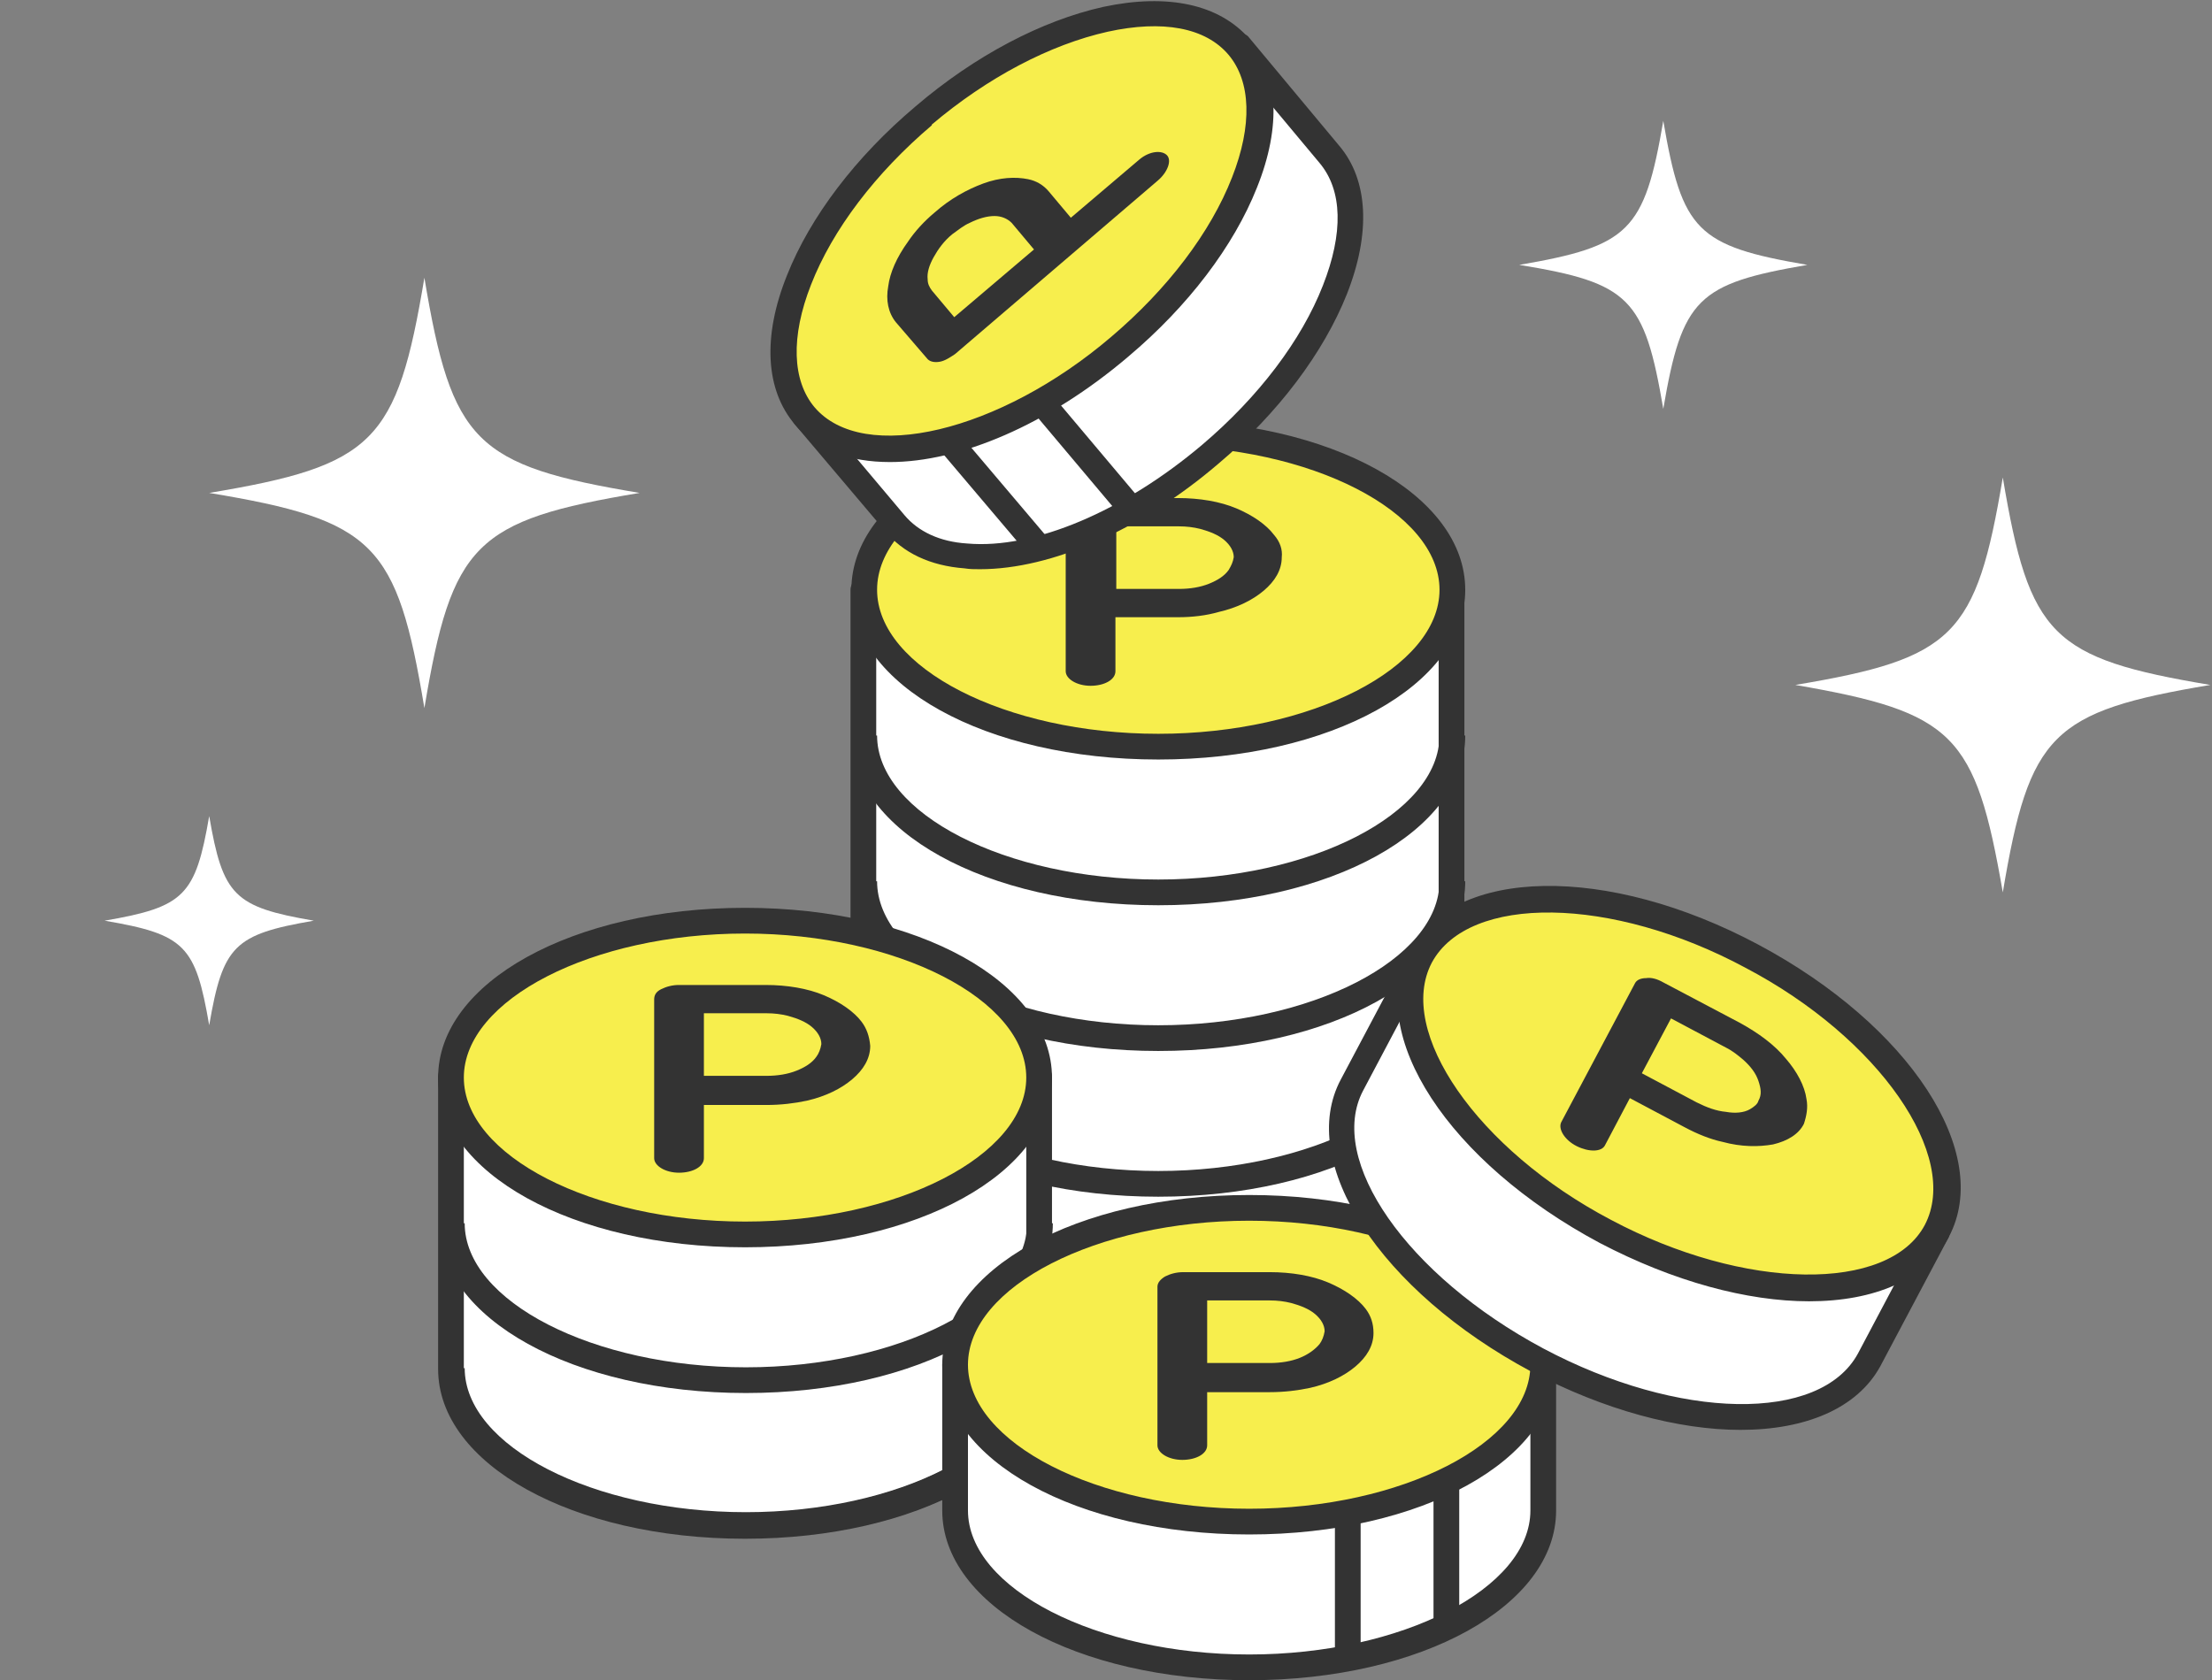 <?xml version="1.0" encoding="utf-8"?>
<!-- Generator: Adobe Illustrator 26.3.1, SVG Export Plug-In . SVG Version: 6.00 Build 0)  -->
<svg version="1.1" id="_イヤー_2" xmlns="http://www.w3.org/2000/svg" xmlns:xlink="http://www.w3.org/1999/xlink" x="0px"
	 y="0px" width="258px" height="196px" viewBox="0 0 258 196" style="enable-background:new 0 0 258 196;" xml:space="preserve">
<rect x="0" y="0" width="258" height="196" fill="#808080" stroke="none"/>
<style type="text/css">
	.st0{fill:#FFFFFF;}
	.st1{fill:#333333;}
	.st2{fill:#F7EE4D;}
</style>
<g id="_イヤー__">
	<g>
		<path class="st0" d="M177.2,30.9C190,28.7,191.8,27,194,14.1c2.2,12.8,3.9,14.6,16.8,16.8c-12.8,2.2-14.6,3.9-16.8,16.8
			C191.8,34.8,190.1,33,177.2,30.9z"/>
		<path class="st0" d="M12.2,107.4c9.3-1.6,10.6-2.9,12.2-12.2c1.6,9.3,2.9,10.6,12.2,12.2c-9.3,1.6-10.6,2.9-12.2,12.2
			C22.8,110.3,21.6,109,12.2,107.4z"/>
		<path class="st0" d="M209.4,79.9c18.5-3.1,21.1-5.7,24.2-24.2c3.1,18.5,5.7,21.1,24.2,24.2c-18.5,3.1-21.1,5.7-24.2,24.2
			C230.4,85.6,227.9,83.1,209.4,79.9z"/>
		<path class="st0" d="M24.4,57.5c19.2-3.2,21.9-5.9,25.1-25.1c3.2,19.2,5.9,21.9,25.1,25.1c-19.2,3.2-21.9,5.9-25.1,25.1
			C46.3,63.4,43.7,60.7,24.4,57.5z"/>
		<g>
			<g>
				<g>
					<g>
						<path class="st0" d="M100.7,68.8v67.9c0,10.1,15.4,18.3,34.3,18.3s34.3-8.2,34.3-18.3V68.8H100.7z"/>
						<path class="st1" d="M135,156.5c-20.1,0-35.8-8.7-35.8-19.8V68.8c0-0.8,0.7-1.5,1.5-1.5h68.6c0.8,0,1.5,0.7,1.5,1.5v67.9
							C170.8,147.8,155.1,156.5,135,156.5z M102.2,70.3v66.4c0,9.1,15,16.8,32.8,16.8s32.8-7.7,32.8-16.8V70.3H102.2z"/>
					</g>
					<path class="st1" d="M135.1,105.6c-20.1,0-35.8-8.7-35.8-19.8h3c0,9.1,15,16.8,32.8,16.8c17.8,0,32.8-7.7,32.8-16.8h3
						C170.9,96.9,155.2,105.6,135.1,105.6z"/>
					<path class="st1" d="M135.1,122.6c-20.1,0-35.8-8.7-35.8-19.8h3c0,9.1,15,16.8,32.8,16.8c17.8,0,32.8-7.7,32.8-16.8h3
						C170.9,113.9,155.2,122.6,135.1,122.6z"/>
					<path class="st1" d="M135.1,157c-20.4,0-36.3-8.9-36.3-20.3h4c0,8.8,14.8,16.3,32.3,16.3c17.5,0,32.3-7.5,32.3-16.3h4
						C171.4,148.1,155.5,157,135.1,157z"/>
					<path class="st1" d="M135.1,139.6c-20.1,0-35.8-8.7-35.8-19.8h3c0,9.1,15,16.8,32.8,16.8c17.8,0,32.8-7.7,32.8-16.8h3
						C170.9,130.9,155.2,139.6,135.1,139.6z"/>
					<g>
						<ellipse class="st2" cx="135.1" cy="68.8" rx="34.3" ry="18.3"/>
						<path class="st1" d="M135.1,88.6c-20.1,0-35.8-8.7-35.8-19.8C99.3,57.7,115,49,135.1,49c20.1,0,35.8,8.7,35.8,19.8
							C170.9,79.9,155.2,88.6,135.1,88.6z M135.1,52c-17.8,0-32.8,7.7-32.8,16.8c0,9.1,15,16.8,32.8,16.8c17.8,0,32.8-7.7,32.8-16.8
							C167.9,59.7,152.9,52,135.1,52z"/>
					</g>
					<g>
						<path class="st0" d="M52.6,125.6v34.1c0,10.1,15.4,18.3,34.3,18.3s34.3-8.2,34.3-18.3v-34.1H52.6L52.6,125.6z"/>
						<path class="st1" d="M86.9,179.5c-20.1,0-35.8-8.7-35.8-19.8v-34.1c0-0.8,0.7-1.5,1.5-1.5h68.6c0.8,0,1.5,0.7,1.5,1.5v34.1
							C122.7,170.8,107,179.5,86.9,179.5z M54.1,127.1v32.6c0,9.1,15,16.8,32.8,16.8c17.8,0,32.8-7.7,32.8-16.8v-32.6H54.1z"/>
					</g>
					<path class="st1" d="M87,179.4c-20.1,0-35.8-8.7-35.8-19.8h3c0,9.1,15,16.8,32.8,16.8s32.8-7.7,32.8-16.8h3
						C122.8,170.7,107.1,179.4,87,179.4z"/>
					<path class="st1" d="M87,162.5c-20.1,0-35.8-8.7-35.8-19.8h3c0,9.1,15,16.8,32.8,16.8s32.8-7.7,32.8-16.8h3
						C122.8,153.8,107.1,162.5,87,162.5z"/>
					<g>
						<ellipse class="st2" cx="86.9" cy="125.7" rx="34.3" ry="18.3"/>
						<path class="st1" d="M86.9,145.5c-20.1,0-35.8-8.7-35.8-19.8s15.7-19.8,35.8-19.8s35.8,8.7,35.8,19.8S107,145.5,86.9,145.5z
							 M86.9,108.9c-17.8,0-32.8,7.7-32.8,16.8s15,16.8,32.8,16.8c17.8,0,32.8-7.7,32.8-16.8S104.7,108.9,86.9,108.9z"/>
					</g>
					<path class="st1" d="M148.6,62.4c-0.9-1.2-2.5-2.3-4.4-3.1s-4.3-1.2-6.8-1.2h-10.2c-0.8,0-1.5,0.2-2.1,0.5
						c-0.5,0.3-0.8,0.7-0.8,1.2v18.5c0,0.9,1.3,1.7,2.9,1.7c1.6,0,2.9-0.7,2.9-1.7V72h7.3c1.7,0,3.3-0.2,4.7-0.6
						c2.2-0.5,4-1.4,5.3-2.5s2.1-2.4,2.1-3.9C149.6,64.1,149.3,63.2,148.6,62.4L148.6,62.4z M143.3,66.5c-0.5,0.7-1.3,1.2-2.3,1.6
						s-2.2,0.6-3.5,0.6h-7.3v-7.3h7.3c0.9,0,1.7,0.1,2.5,0.3c1.1,0.3,2.1,0.7,2.8,1.3s1.1,1.3,1.1,2C143.8,65.6,143.6,66,143.3,66.5
						L143.3,66.5z"/>
					<path class="st1" d="M100.5,119.2c-0.9-1.2-2.5-2.3-4.4-3.1s-4.3-1.2-6.8-1.2H79.2c-0.8,0-1.5,0.2-2.1,0.5s-0.8,0.7-0.8,1.2
						v18.5c0,0.9,1.3,1.7,2.9,1.7s2.9-0.7,2.9-1.7v-6.2h7.3c1.7,0,3.3-0.2,4.7-0.5c2.2-0.5,4-1.4,5.3-2.5s2.1-2.4,2.1-3.9
						C101.4,120.9,101.1,120,100.5,119.2L100.5,119.2z M95.2,123.3c-0.5,0.7-1.3,1.2-2.3,1.6s-2.2,0.6-3.5,0.6h-7.3v-7.3h7.3
						c0.9,0,1.7,0.1,2.5,0.3c1.1,0.3,2.1,0.7,2.8,1.3s1.1,1.3,1.1,2C95.7,122.4,95.5,122.9,95.2,123.3L95.2,123.3z"/>
				</g>
				<g>
					<g>
						<g>
							<g>
								<path class="st0" d="M111.4,159.2v17c0,10.1,15.4,18.3,34.3,18.3s34.3-8.2,34.3-18.3v-17H111.4L111.4,159.2z"/>
								<path class="st1" d="M145.7,196c-20.1,0-35.8-8.7-35.8-19.8v-17c0-0.8,0.7-1.5,1.5-1.5H180c0.8,0,1.5,0.7,1.5,1.5v17
									C181.5,187.3,165.8,196,145.7,196z M112.9,160.7v15.5c0,9.1,15,16.8,32.8,16.8c17.8,0,32.8-7.7,32.8-16.8v-15.5H112.9z"/>
							</g>
							<g>
								<ellipse class="st2" cx="145.7" cy="159.2" rx="34.3" ry="18.3"/>
								<path class="st1" d="M145.7,179c-20.1,0-35.8-8.7-35.8-19.8s15.7-19.8,35.8-19.8c20.1,0,35.8,8.7,35.8,19.8
									S165.8,179,145.7,179z M145.7,142.4c-17.8,0-32.8,7.7-32.8,16.8s15,16.8,32.8,16.8c17.8,0,32.8-7.7,32.8-16.8
									S163.5,142.4,145.7,142.4z"/>
							</g>
						</g>
						<g>
							<rect x="155.7" y="176.2" class="st1" width="3" height="17"/>
							<rect x="167.2" y="173" class="st1" width="3" height="17"/>
						</g>
					</g>
					<path class="st1" d="M159.3,152.7c-0.9-1.2-2.5-2.3-4.4-3.1s-4.3-1.2-6.8-1.2H138c-0.8,0-1.5,0.2-2.1,0.5
						c-0.5,0.3-0.9,0.7-0.9,1.2v18.5c0,0.9,1.3,1.7,2.9,1.7c1.6,0,2.9-0.7,2.9-1.7v-6.2h7.3c1.7,0,3.3-0.2,4.7-0.5
						c2.2-0.5,4-1.4,5.3-2.5s2.1-2.4,2.1-3.9C160.2,154.4,159.9,153.5,159.3,152.7L159.3,152.7z M153.9,156.8
						c-0.5,0.6-1.3,1.2-2.3,1.6c-1,0.4-2.2,0.6-3.5,0.6h-7.3v-7.3h7.3c0.9,0,1.7,0.1,2.5,0.3c1.1,0.3,2.1,0.7,2.8,1.3s1.1,1.3,1.1,2
						C154.4,155.9,154.2,156.4,153.9,156.8L153.9,156.8z"/>
				</g>
			</g>
			<g>
				<g>
					<g>
						<path class="st0" d="M165.6,111.6l-7.9,14.9c-4.7,8.9,4.9,23.2,21.6,32.1s33.9,8.8,38.7,0l7.9-14.9L165.6,111.6L165.6,111.6z"
							/>
						<path class="st1" d="M203,166.8c-7.2,0-15.9-2.3-24.4-6.8c-17.6-9.4-27.4-24.4-22.2-34.1l7.9-14.9c0.2-0.4,0.5-0.6,0.9-0.7
							c0.4-0.1,0.8-0.1,1.1,0.1l60.3,32.1c0.7,0.4,1,1.3,0.6,2l-7.9,14.9C216.6,164.3,210.6,166.8,203,166.8z M166.2,113.6
							l-7.2,13.6c-4.3,8.1,5.1,21.6,21,30.1c15.8,8.4,32.3,8.7,36.7,0.6l7.2-13.6L166.2,113.6z"/>
					</g>
					<g>
						
							<ellipse transform="matrix(0.469 -0.883 0.883 0.469 -8.739 240.593)" class="st2" cx="195.8" cy="127.6" rx="18.2" ry="34.1"/>
						<path class="st1" d="M211,151.8c-7.2,0-15.8-2.3-24.4-6.8c-17.6-9.4-27.4-24.3-22.2-34.1l0,0c5.2-9.8,23.1-10.1,40.7-0.7
							c17.6,9.4,27.4,24.3,22.2,34.1C224.6,149.3,218.6,151.8,211,151.8z M167,112.3c-4.2,8,5.3,21.8,20.9,30
							c15.6,8.3,32.4,8.5,36.6,0.6c4.2-8-5.3-21.8-20.9-30C188,104.5,171.3,104.3,167,112.3L167,112.3z"/>
					</g>
				</g>
				<path class="st1" d="M210.7,128.2c-0.2-1.5-1.1-3.2-2.4-4.7c-1.3-1.6-3.2-3-5.4-4.2l0,0l-8.9-4.7c-0.7-0.4-1.4-0.6-2-0.5
					c-0.6,0-1.1,0.2-1.3,0.6l-8.6,16.2c-0.4,0.8,0.4,2.1,1.8,2.8c1.4,0.7,2.9,0.7,3.3-0.1l2.9-5.5l6.4,3.4c1.5,0.8,3,1.4,4.4,1.7
					c2.2,0.6,4.2,0.6,5.9,0.3c1.7-0.4,3-1.2,3.6-2.4C210.7,130.2,210.9,129.2,210.7,128.2L210.7,128.2z M204.1,129.4
					c-0.7,0.4-1.7,0.5-2.8,0.3c-1.1-0.1-2.2-0.5-3.4-1.1l-6.4-3.4l3.4-6.4l6.4,3.4c0.8,0.4,1.4,0.9,2,1.4c0.9,0.8,1.5,1.6,1.8,2.5
					s0.4,1.6,0,2.3C205,128.8,204.6,129.1,204.1,129.4L204.1,129.4z"/>
			</g>
			<g>
				<g>
					<g>
						<g>
							<path class="st0" d="M93.8,48.5L104.4,61c6.3,7.5,22.8,3.9,36.8-8s20.2-27.6,13.9-35L144.5,5.4L93.8,48.5L93.8,48.5z"/>
							<path class="st1" d="M114.3,66.4c-0.6,0-1.2,0-1.8-0.1c-4-0.3-7.2-1.8-9.3-4.4L92.7,49.5c-0.5-0.6-0.5-1.6,0.2-2.1l50.7-43.1
								c0.3-0.3,0.7-0.4,1.1-0.4c0.4,0,0.8,0.2,1,0.5L156.2,17c3.4,4,3.7,10.2,0.9,17.3c-2.7,6.8-8,13.9-15,19.8
								C133.1,61.8,122.7,66.4,114.3,66.4z M95.9,48.7l9.6,11.4c1.6,1.9,4.1,3.1,7.3,3.3c7.8,0.7,18.3-3.8,27.4-11.5
								c6.6-5.6,11.6-12.2,14.1-18.6c2.4-6.1,2.3-11.1-0.4-14.3l-9.6-11.5L95.9,48.7z"/>
						</g>
						<g>
							
								<ellipse transform="matrix(0.762 -0.648 0.648 0.762 10.868 83.577)" class="st2" cx="119.1" cy="27" rx="33.2" ry="17.7"/>
							<path class="st1" d="M103.8,53.9c-4.7,0-8.6-1.4-11.1-4.4c-3.4-4-3.8-10.2-0.9-17.4c2.7-6.8,8-13.8,15-19.7l0,0
								c6.9-5.9,14.7-10,21.9-11.6c7.5-1.6,13.5-0.3,17,3.7c3.4,4,3.8,10.2,0.9,17.4c-2.7,6.8-8,13.8-15,19.7
								C122.2,49.6,111.9,53.9,103.8,53.9z M107.7,13.5l1,1.1c-6.6,5.6-11.6,12.2-14.1,18.6c-2.4,6.1-2.2,11.2,0.4,14.3
								c5.7,6.7,21.6,2.9,34.6-8.2c6.6-5.6,11.6-12.2,14.1-18.6c2.4-6.1,2.2-11.2-0.4-14.3c-2.7-3.2-7.7-4.1-14.1-2.7
								c-6.7,1.5-14,5.3-20.6,10.9L107.7,13.5z"/>
						</g>
					</g>
					<g>
						<path class="st1" d="M120.8,64.9c-0.4,0-0.8-0.2-1.1-0.5l-10-11.8c-0.5-0.6-0.5-1.6,0.2-2.1c0.6-0.5,1.6-0.5,2.1,0.2l10,11.8
							c0.5,0.6,0.5,1.6-0.2,2.1C121.5,64.8,121.1,64.9,120.8,64.9z"/>
						<path class="st1" d="M131.9,60.8c-0.4,0-0.9-0.2-1.1-0.5l-9.6-11.4c-0.5-0.6-0.5-1.6,0.2-2.1c0.6-0.5,1.6-0.5,2.1,0.2
							l9.6,11.4c0.5,0.6,0.5,1.6-0.2,2.1C132.6,60.7,132.2,60.8,131.9,60.8z"/>
					</g>
				</g>
				<path class="st1" d="M132.9,18.6l-8,6.8l-2.6-3.1c-0.6-0.7-1.4-1.2-2.4-1.4c-1.5-0.3-3.3-0.2-5.2,0.5c-1.9,0.7-3.9,1.8-5.7,3.4
					c-1.2,1-2.3,2.2-3.1,3.4c-1.3,1.8-2.1,3.6-2.3,5.2c-0.3,1.6,0,3.1,0.9,4.2l0,0l3.7,4.3c0.3,0.3,0.8,0.4,1.4,0.3
					c0.6-0.1,1.2-0.5,1.8-0.9L135,21.1c1.2-1,1.7-2.4,1.1-3S134.1,17.6,132.9,18.6L132.9,18.6z M118,26l2.6,3.1l-9.3,7.9l-2.6-3.1
					c-0.3-0.4-0.5-0.8-0.5-1.3c-0.1-0.8,0.2-1.7,0.7-2.6s1.2-1.9,2.2-2.7c0.7-0.5,1.3-1,2-1.3c1-0.5,2-0.8,2.9-0.8
					C116.8,25.2,117.5,25.5,118,26L118,26z"/>
			</g>
		</g>
	</g>
</g>
</svg>
